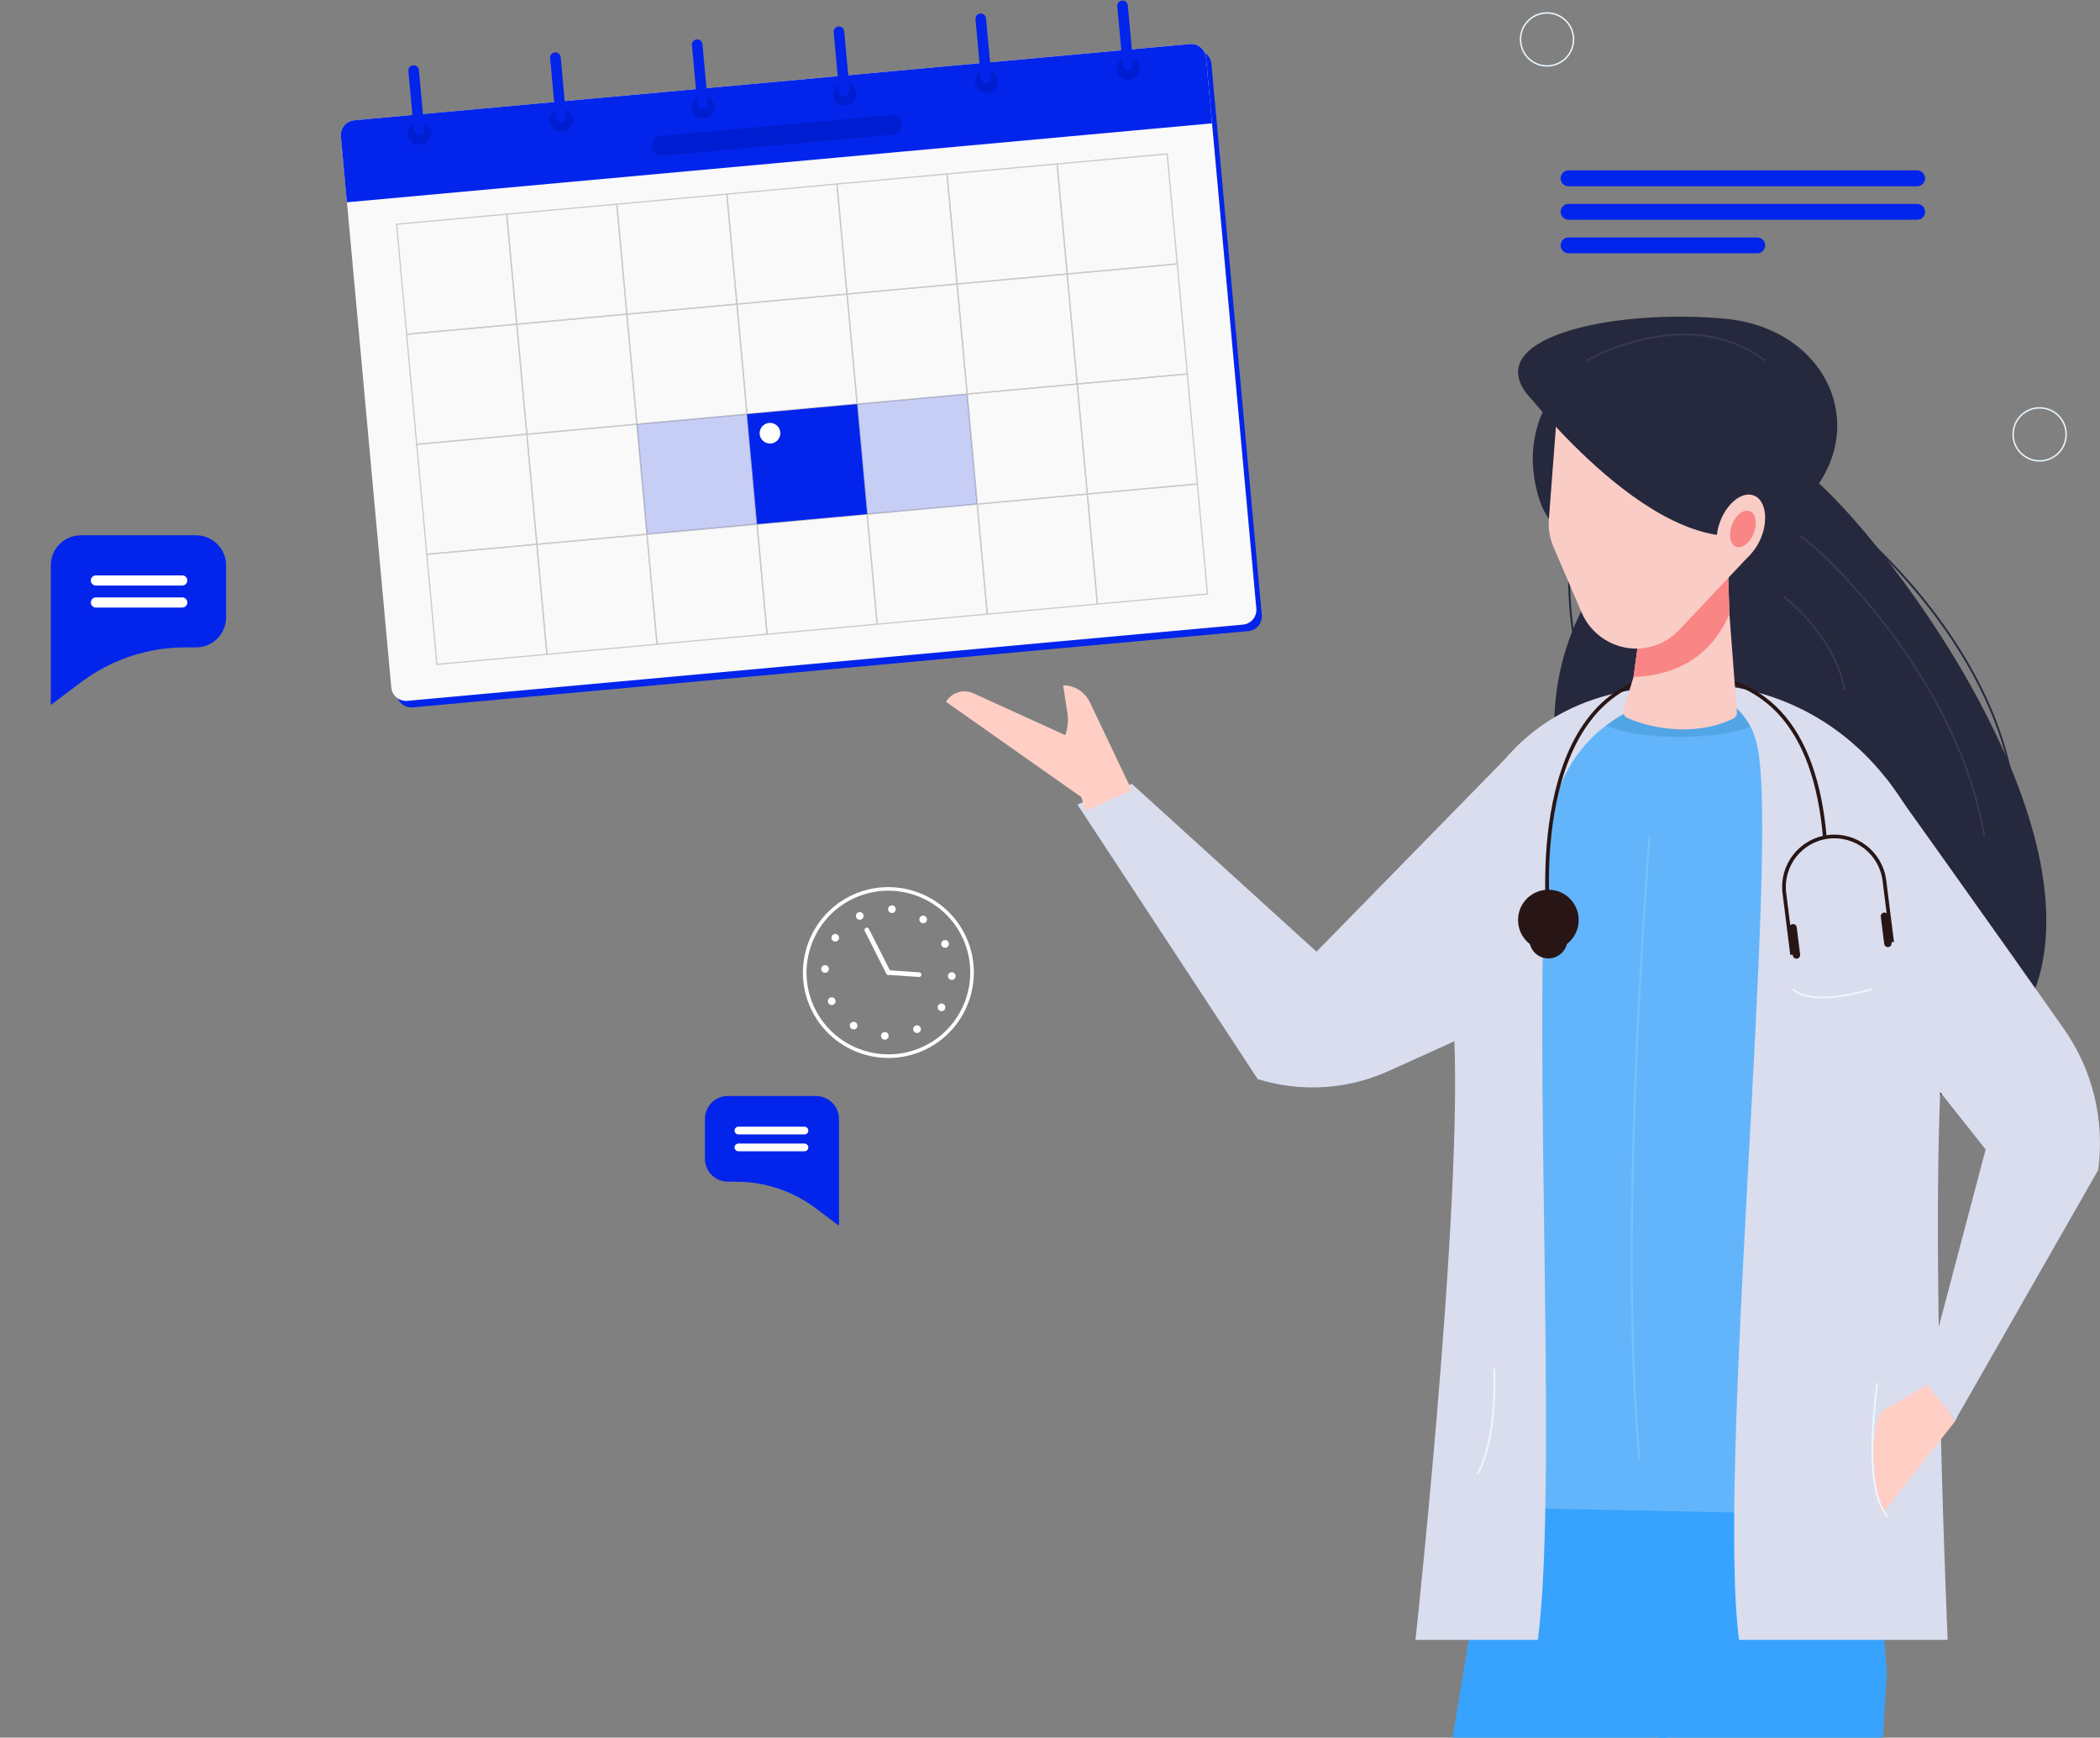 <svg width="904" height="748" viewBox="0 0 904 748" fill="none" xmlns="http://www.w3.org/2000/svg">
<rect x="0" y="0" width="904" height="748" fill="#808080" stroke="none"/>
<g clip-path="url(#clip0_269_23869)">
<path d="M805.996 642.676L812.239 719.78L788.335 1121.46H752.231L703.023 639.758L805.996 642.676Z" fill="#37A3FF"/>
<path d="M643.346 639.758L559.672 1141.55L589.248 1147.24L752.228 639.876L643.346 639.758Z" fill="#37A3FF"/>
<path d="M679.879 211.511C679.879 211.511 664.9 262.637 690.086 314" stroke="#26283D" stroke-width="0.8" stroke-miterlimit="10"/>
<path d="M723.934 444.886C707.199 427.378 667.035 385.481 669.124 309.326C671.213 233.147 749.594 191.013 771.954 199.886C794.315 208.735 914.805 357.273 871.65 435.539C828.496 513.829 740.668 462.419 723.934 444.91V444.886Z" fill="#26283D"/>
<path d="M632.233 371.125C607.688 393.758 646.736 440.281 654.593 491.218C662.427 542.154 654.759 649.174 654.759 649.174L791.106 651.997C791.106 651.997 762.455 522.628 808.363 419.523C854.295 316.417 751.75 303.843 734.754 296.916C675.316 283.393 656.753 348.468 632.209 371.101L632.233 371.125Z" fill="#63B5FB"/>
<path d="M757.642 308.709C757.642 313.407 742.142 317.202 723.01 317.202C703.877 317.202 688.377 313.407 688.377 308.709C688.377 304.012 703.877 300.216 723.01 300.216C742.142 300.216 757.642 304.012 757.642 308.709Z" fill="#51A5E5"/>
<path d="M737.677 296.301C737.677 296.301 678.358 297.25 668.246 350.464C657.279 405.338 671.617 633.305 662.003 705.925H609.33C609.33 705.925 633.661 482.252 624.213 427.544C614.766 372.836 637.625 286.408 737.654 296.301H737.677Z" fill="#DADDEE"/>
<path d="M710.118 294.641C710.118 294.641 750.781 290.204 756.667 322.042C765.759 369.206 739.031 633.305 748.62 705.925H838.418C838.418 705.925 828.971 487.495 838.418 432.811C847.866 378.103 810.1 284.748 710.095 294.641H710.118Z" fill="#DADDEE"/>
<path d="M463.821 346.36L541.418 464.507C559.957 470.295 579.991 469.062 597.699 461.067L642.989 440.592L655.546 318.911L566.722 409.656L487.226 337.416C481.552 339.835 470.633 343.181 463.797 346.36H463.821Z" fill="#DADDEE"/>
<path d="M407.255 302.114L465.459 343.11L467.382 349.064C474.218 345.885 481.576 342.54 487.226 340.12L486.894 339.551L469.138 302.256C467.026 297.82 462.563 294.997 457.649 294.997L459.477 306.811C459.976 310.062 459.667 313.359 458.575 316.467L419.029 298.437C414.732 296.491 409.653 298.057 407.231 302.09L407.255 302.114Z" fill="#FFCFC5"/>
<path d="M809.981 607.517C803.999 619.165 805.875 634.918 809.981 651.833L841.599 611.858C838.062 605.097 832.84 600.779 829.897 595.346L829.565 596.247L809.981 607.517Z" fill="#FFCFC5"/>
<path d="M828.542 594.16C831.486 599.592 838.061 605.12 841.598 611.858L842.69 609.604L903.22 503.652C906.116 482.228 900.846 460.521 888.408 442.822C860.469 403.013 811.902 335.019 811.902 335.019V440.735L854.772 494.802L828.518 594.136L828.542 594.16Z" fill="#DADDEE"/>
<path d="M679.593 396.038C679.593 403.25 673.754 409.087 666.538 409.087C659.322 409.087 653.482 403.25 653.482 396.038C653.482 388.826 659.322 382.99 666.538 382.99C673.754 382.99 679.593 388.826 679.593 396.038Z" fill="#281616"/>
<path d="M674.751 404.366C674.751 408.897 671.072 412.574 666.538 412.574C662.005 412.574 658.325 408.897 658.325 404.366C658.325 399.834 662.005 396.157 666.538 396.157C671.072 396.157 674.751 399.834 674.751 404.366Z" fill="#281616"/>
<path d="M666.538 393.523C666.538 393.523 657.019 299.457 716.457 290.608C760.086 287.001 781.474 313.359 785.556 360.523" stroke="#281616" stroke-width="1.59" stroke-miterlimit="10"/>
<path d="M771.457 410.985L768.134 384.461C766.638 372.575 775.065 361.733 786.957 360.238C798.85 358.744 809.698 367.166 811.193 379.052L814.517 405.576" stroke="#281616" stroke-width="1.59" stroke-miterlimit="10"/>
<path d="M771.861 399.36L773.333 411.08" stroke="#281616" stroke-width="3.18" stroke-linecap="round" stroke-linejoin="round"/>
<path d="M811.217 394.425L812.688 406.121" stroke="#281616" stroke-width="3.18" stroke-linecap="round" stroke-linejoin="round"/>
<path d="M746.128 309.35C732.337 316.064 714.439 315.044 700.505 309.065C699.152 308.496 698.487 306.954 698.915 305.554L703.187 291.391L710.095 241.071H743.754L744.467 264.274L747.695 306.503C747.79 307.665 747.173 308.828 746.104 309.326L746.128 309.35Z" fill="#F9CCC5"/>
<path d="M744.489 264.298C734.876 286.693 715.696 291.011 703.187 291.414L710.094 241.095H743.754L744.466 264.298H744.489Z" fill="#F98585"/>
<path d="M673.874 161.785C673.066 162.757 657.542 179.104 660.106 202.709C662.669 226.339 674.918 235.259 682.656 223.776C690.395 212.294 690.276 141.88 673.874 161.785Z" fill="#26283D"/>
<path d="M753.536 186.766V238.628L722.891 271.154C718.049 276.278 711.331 279.196 704.328 279.196C701.978 279.196 699.676 278.888 697.492 278.247C690.181 276.207 683.986 270.94 680.876 263.728L668.723 235.425C667.108 231.605 666.42 227.501 666.752 223.42L670.028 180.598L688.662 173.054H727.567L753.488 186.743L753.536 186.766Z" fill="#F9CCC5"/>
<path d="M710.118 360.072C710.118 360.072 696.28 526.877 705.727 628.109" stroke="#78C2F9" stroke-width="0.8" stroke-miterlimit="10"/>
<path d="M808.014 595.322C808.275 597.125 800.964 640.731 812.761 652.996" stroke="#E9F7FF" stroke-width="0.8" stroke-miterlimit="10"/>
<path d="M643.25 589.225C643.25 589.225 644.816 619.094 636.01 634.491" stroke="#E9F7FF" stroke-width="0.8" stroke-miterlimit="10"/>
<path d="M771.861 425.741C771.861 425.741 777.511 433.926 805.996 425.741" stroke="#E9F7FF" stroke-width="0.8" stroke-miterlimit="10"/>
<path d="M659.178 171.725C662.525 175.308 725.239 254.096 767.372 223.919C809.53 193.741 791.276 141.548 742.211 137.159C693.146 132.746 634.895 145.818 659.178 171.749V171.725Z" fill="#26283D"/>
<path d="M758.237 231.107C755.151 239.055 748.694 243.965 743.805 242.067C738.938 240.17 737.49 232.198 740.576 224.251C743.662 216.303 750.119 211.392 755.009 213.29C759.875 215.188 761.323 223.159 758.237 231.107Z" fill="#F9CCC5"/>
<path d="M754.961 229.494C753.323 233.717 749.882 236.326 747.294 235.33C744.707 234.334 743.947 230.087 745.585 225.864C747.223 221.641 750.665 219.031 753.252 220.028C755.84 221.024 756.599 225.271 754.961 229.494Z" fill="#F98585"/>
<path d="M682.773 155.308C682.773 155.308 726.592 129.852 759.872 155.308" stroke="#363951" stroke-width="0.8" stroke-miterlimit="10"/>
<path d="M774.969 230.775C780.571 233.266 842.857 290.085 854.18 360.072" stroke="#363951" stroke-width="0.8" stroke-miterlimit="10"/>
<path d="M767.966 256.848C767.966 256.848 789.899 273.574 794.124 297.085" stroke="#363951" stroke-width="0.8" stroke-miterlimit="10"/>
<path d="M788.927 219.814C789.829 219.577 855.272 269.374 866.595 338.199" stroke="#26283D" stroke-width="0.8" stroke-miterlimit="10"/>
<path d="M514.548 21.745L154.86 54.588C151.348 54.909 148.761 58.014 149.082 61.524L170.764 298.728C171.085 302.238 174.192 304.824 177.704 304.503L537.392 271.66C540.904 271.339 543.491 268.234 543.17 264.724L521.488 27.52C521.167 24.01 518.06 21.425 514.548 21.745Z" fill="#0324EB"/>
<path d="M519.155 24.73L540.827 261.949C541.136 265.46 538.549 268.568 535.059 268.876L175.369 301.687C171.856 302.019 168.746 299.41 168.437 295.922L146.765 58.703C146.457 55.192 149.02 52.084 152.534 51.776L512.224 18.965C515.737 18.633 518.847 21.242 519.155 24.73Z" fill="#F9F9F9"/>
<path d="M519.157 24.73L521.744 53.104L149.33 87.077L146.743 58.703C146.434 55.192 148.998 52.084 152.511 51.776L512.202 18.965C515.715 18.633 518.824 21.242 519.133 24.73H519.157Z" fill="#0324EB"/>
<path d="M218.129 92.188L170.733 96.515L175.063 143.885L222.459 139.558L218.129 92.188Z" stroke="#CACACA" stroke-width="0.53" stroke-miterlimit="10"/>
<path d="M265.536 87.871L218.141 92.199L222.471 139.569L269.866 135.241L265.536 87.871Z" stroke="#CACACA" stroke-width="0.53" stroke-miterlimit="10"/>
<path d="M312.92 83.557L265.524 87.885L269.854 135.255L317.25 130.927L312.92 83.557Z" stroke="#CACACA" stroke-width="0.53" stroke-miterlimit="10"/>
<path d="M360.276 79.219L312.88 83.547L317.21 130.917L364.606 126.589L360.276 79.219Z" stroke="#CACACA" stroke-width="0.53" stroke-miterlimit="10"/>
<path d="M407.684 74.88L360.288 79.207L364.618 126.577L412.014 122.25L407.684 74.88Z" stroke="#CACACA" stroke-width="0.53" stroke-miterlimit="10"/>
<path d="M455.069 70.566L407.673 74.893L412.003 122.263L459.399 117.935L455.069 70.566Z" stroke="#CACACA" stroke-width="0.53" stroke-miterlimit="10"/>
<path d="M502.451 66.251L455.056 70.579L459.386 117.949L506.781 113.621L502.451 66.251Z" stroke="#CACACA" stroke-width="0.53" stroke-miterlimit="10"/>
<path d="M222.449 139.569L175.053 143.897L179.383 191.267L226.779 186.939L222.449 139.569Z" stroke="#CACACA" stroke-width="0.53" stroke-miterlimit="10"/>
<path d="M269.853 135.229L222.457 139.557L226.787 186.927L274.183 182.599L269.853 135.229Z" stroke="#CACACA" stroke-width="0.53" stroke-miterlimit="10"/>
<path d="M317.238 130.915L269.842 135.243L274.172 182.613L321.568 178.285L317.238 130.915Z" stroke="#CACACA" stroke-width="0.53" stroke-miterlimit="10"/>
<path d="M364.646 126.575L317.25 130.903L321.58 178.273L368.976 173.945L364.646 126.575Z" stroke="#CACACA" stroke-width="0.53" stroke-miterlimit="10"/>
<path d="M412.027 122.261L364.631 126.589L368.961 173.958L416.357 169.631L412.027 122.261Z" stroke="#CACACA" stroke-width="0.53" stroke-miterlimit="10"/>
<path d="M459.384 117.923L411.988 122.251L416.318 169.621L463.714 165.293L459.384 117.923Z" stroke="#CACACA" stroke-width="0.53" stroke-miterlimit="10"/>
<path d="M506.791 113.607L459.396 117.934L463.726 165.304L511.121 160.977L506.791 113.607Z" stroke="#CACACA" stroke-width="0.53" stroke-miterlimit="10"/>
<path d="M226.789 186.924L179.394 191.252L183.724 238.622L231.119 234.294L226.789 186.924Z" stroke="#CACACA" stroke-width="0.53" stroke-miterlimit="10"/>
<path d="M274.173 182.61L226.777 186.938L231.107 234.308L278.503 229.98L274.173 182.61Z" stroke="#CACACA" stroke-width="0.53" stroke-miterlimit="10"/>
<path d="M321.554 178.272L274.158 182.6L278.488 229.97L325.884 225.642L321.554 178.272Z" stroke="#CACACA" stroke-width="0.53" stroke-miterlimit="10"/>
<path d="M368.959 173.932L321.563 178.26L325.894 225.63L373.289 221.302L368.959 173.932Z" stroke="#CACACA" stroke-width="0.53" stroke-miterlimit="10"/>
<path d="M416.344 169.618L368.948 173.946L373.278 221.316L420.674 216.988L416.344 169.618Z" stroke="#CACACA" stroke-width="0.53" stroke-miterlimit="10"/>
<path d="M463.751 165.302L416.355 169.63L420.686 217L468.081 212.672L463.751 165.302Z" stroke="#CACACA" stroke-width="0.53" stroke-miterlimit="10"/>
<path d="M511.111 160.964L463.715 165.292L468.045 212.662L515.441 208.334L511.111 160.964Z" stroke="#CACACA" stroke-width="0.53" stroke-miterlimit="10"/>
<path d="M231.129 234.282L183.733 238.61L188.063 285.98L235.459 281.652L231.129 234.282Z" stroke="#CACACA" stroke-width="0.53" stroke-miterlimit="10"/>
<path d="M278.488 229.968L231.092 234.295L235.422 281.665L282.818 277.338L278.488 229.968Z" stroke="#CACACA" stroke-width="0.53" stroke-miterlimit="10"/>
<path d="M325.896 225.628L278.5 229.955L282.83 277.325L330.226 272.998L325.896 225.628Z" stroke="#CACACA" stroke-width="0.53" stroke-miterlimit="10"/>
<path d="M373.28 221.314L325.884 225.641L330.214 273.011L377.61 268.684L373.28 221.314Z" stroke="#CACACA" stroke-width="0.53" stroke-miterlimit="10"/>
<path d="M420.66 216.976L373.265 221.304L377.595 268.674L424.99 264.346L420.66 216.976Z" stroke="#CACACA" stroke-width="0.53" stroke-miterlimit="10"/>
<path d="M468.069 212.66L420.673 216.987L425.003 264.357L472.399 260.03L468.069 212.66Z" stroke="#CACACA" stroke-width="0.53" stroke-miterlimit="10"/>
<path d="M515.451 208.322L468.056 212.649L472.386 260.019L519.781 255.692L515.451 208.322Z" stroke="#CACACA" stroke-width="0.53" stroke-miterlimit="10"/>
<path d="M384.448 57.968L285.273 67.006C282.924 67.22 280.858 65.488 280.645 63.163C280.431 60.814 282.164 58.75 284.49 58.537L383.664 49.498C386.014 49.284 388.08 51.016 388.293 53.341C388.507 55.69 386.774 57.754 384.448 57.968Z" fill="#001ED1"/>
<path d="M185.48 56.9C185.741 59.628 183.723 62.048 180.993 62.285C178.264 62.546 175.842 60.53 175.605 57.801C175.368 55.073 177.362 52.653 180.091 52.416C182.821 52.155 185.242 54.172 185.48 56.9Z" fill="#001ED1"/>
<path d="M246.507 51.325C246.768 54.053 244.751 56.473 242.021 56.71C239.291 56.971 236.87 54.955 236.632 52.226C236.395 49.498 238.389 47.078 241.119 46.841C243.849 46.58 246.27 48.596 246.507 51.325Z" fill="#001ED1"/>
<path d="M307.536 45.75C307.798 48.478 305.78 50.898 303.05 51.135C300.32 51.372 297.899 49.38 297.662 46.651C297.424 43.923 299.418 41.503 302.148 41.266C304.878 41.005 307.299 43.021 307.536 45.75Z" fill="#001ED1"/>
<path d="M368.565 40.174C368.826 42.903 366.808 45.323 364.078 45.56C361.349 45.821 358.927 43.804 358.69 41.076C358.453 38.348 360.447 35.928 363.176 35.691C365.906 35.453 368.327 37.446 368.565 40.174Z" fill="#001ED1"/>
<path d="M429.593 34.623C429.83 37.351 427.837 39.771 425.107 40.008C422.377 40.269 419.956 38.253 419.718 35.524C419.481 32.796 421.475 30.376 424.205 30.139C426.934 29.878 429.356 31.895 429.593 34.623Z" fill="#001ED1"/>
<path d="M490.621 29.048C490.859 31.776 488.865 34.196 486.135 34.433C483.405 34.694 480.984 32.678 480.747 29.949C480.509 27.221 482.503 24.801 485.233 24.564C487.963 24.303 490.384 26.32 490.621 29.048Z" fill="#001ED1"/>
<path d="M180.591 58.039C179.333 58.157 178.241 57.232 178.123 55.974L175.796 30.566C175.678 29.308 176.603 28.217 177.862 28.099C179.12 27.98 180.212 28.905 180.33 30.163L182.656 55.571C182.775 56.829 181.849 57.92 180.591 58.039Z" fill="#0324EB"/>
<path d="M241.62 52.487C240.362 52.606 239.27 51.681 239.151 50.423L236.825 25.014C236.706 23.757 237.632 22.666 238.89 22.547C240.148 22.428 241.24 23.354 241.359 24.611L243.685 50.02C243.803 51.277 242.878 52.368 241.62 52.487Z" fill="#0324EB"/>
<path d="M302.648 46.912C301.39 47.031 300.298 46.105 300.179 44.848L297.853 19.439C297.734 18.182 298.66 17.091 299.918 16.972C301.176 16.853 302.268 17.779 302.387 19.036L304.713 44.445C304.832 45.702 303.906 46.794 302.648 46.912Z" fill="#0324EB"/>
<path d="M363.676 41.337C362.418 41.455 361.326 40.53 361.208 39.273L358.881 13.864C358.763 12.606 359.688 11.515 360.946 11.396C362.205 11.278 363.296 12.203 363.415 13.46L365.741 38.869C365.86 40.127 364.934 41.218 363.676 41.337Z" fill="#0324EB"/>
<path d="M424.727 35.761C423.469 35.88 422.377 34.955 422.258 33.697L419.932 8.289C419.813 7.031 420.739 5.94 421.997 5.821C423.255 5.703 424.347 6.628 424.466 7.885L426.792 33.294C426.911 34.551 425.985 35.643 424.727 35.761Z" fill="#0324EB"/>
<path d="M485.757 30.21C484.499 30.329 483.407 29.403 483.289 28.146L480.962 2.737C480.844 1.48 481.769 0.389 483.028 0.27C484.286 0.151 485.378 1.077 485.496 2.334L487.822 27.743C487.941 29 487.015 30.091 485.757 30.21Z" fill="#0324EB"/>
<path d="M321.555 178.272L274.159 182.6L278.489 229.97L325.885 225.642L321.555 178.272Z" fill="#0324EB" fill-opacity="0.2"/>
<path d="M368.96 173.932L321.564 178.26L325.894 225.63L373.29 221.302L368.96 173.932Z" fill="#0324EB"/>
<path d="M416.345 169.618L368.949 173.946L373.279 221.316L420.675 216.988L416.345 169.618Z" fill="#0324EB" fill-opacity="0.2"/>
<path d="M335.905 186.079C336.118 188.522 334.314 190.705 331.869 190.918C329.424 191.132 327.241 189.329 327.027 186.885C326.813 184.442 328.617 182.259 331.062 182.045C333.507 181.832 335.691 183.635 335.905 186.079Z" fill="white"/>
<path d="M665.968 28.383C672.274 28.383 677.386 23.274 677.386 16.972C677.386 10.669 672.274 5.56 665.968 5.56C659.663 5.56 654.551 10.669 654.551 16.972C654.551 23.274 659.663 28.383 665.968 28.383Z" stroke="#E9F7FF" stroke-width="0.62" stroke-miterlimit="10"/>
<path d="M889.431 186.98C889.431 193.291 884.327 198.391 878.013 198.391C871.699 198.391 866.596 193.291 866.596 186.98C866.596 180.669 871.699 175.569 878.013 175.569C884.327 175.569 889.431 180.669 889.431 186.98Z" stroke="#E9F7FF" stroke-width="0.62" stroke-miterlimit="10"/>
<path d="M825.292 80.173H675.225C673.349 80.173 671.807 78.655 671.807 76.757C671.807 74.883 673.326 73.341 675.225 73.341H825.292C827.167 73.341 828.71 74.859 828.71 76.757C828.71 78.631 827.191 80.173 825.292 80.173Z" fill="#0324EB"/>
<path d="M825.292 94.598H675.225C673.349 94.598 671.807 93.079 671.807 91.181C671.807 89.307 673.326 87.765 675.225 87.765H825.292C827.167 87.765 828.71 89.284 828.71 91.181C828.71 93.056 827.191 94.598 825.292 94.598Z" fill="#0324EB"/>
<path d="M756.454 109.046H675.225C673.349 109.046 671.807 107.528 671.807 105.63C671.807 103.755 673.326 102.213 675.225 102.213H756.454C758.329 102.213 759.872 103.732 759.872 105.63C759.872 107.504 758.353 109.046 756.454 109.046Z" fill="#0324EB"/>
<path d="M313.358 471.795H351.267C356.726 471.795 361.165 476.231 361.165 481.688V527.642L351.124 520.098C341.273 512.696 329.286 508.686 316.966 508.686H313.358C307.899 508.686 303.46 504.25 303.46 498.793V481.664C303.46 476.208 307.899 471.771 313.358 471.771V471.795Z" fill="#0324EB"/>
<path d="M346.306 488.331H317.869C316.943 488.331 316.207 487.572 316.207 486.67C316.207 485.745 316.967 485.009 317.869 485.009H346.306C347.232 485.009 347.967 485.768 347.967 486.67C347.967 487.595 347.208 488.331 346.306 488.331Z" fill="white"/>
<path d="M346.306 495.59H317.869C316.943 495.59 316.207 494.831 316.207 493.93C316.207 493.005 316.967 492.269 317.869 492.269H346.306C347.232 492.269 347.967 493.028 347.967 493.93C347.967 494.855 347.208 495.59 346.306 495.59Z" fill="white"/>
<path d="M84.395 230.421H34.808C27.663 230.421 21.871 236.21 21.871 243.351V303.468L34.998 293.599C47.863 283.919 63.554 278.676 79.671 278.676H84.395C91.54 278.676 97.332 272.888 97.332 265.747V243.351C97.332 236.21 91.54 230.421 84.395 230.421Z" fill="#0324EB"/>
<path d="M41.286 252.058H78.459C79.669 252.058 80.643 251.085 80.643 249.875C80.643 248.665 79.669 247.692 78.459 247.692H41.286C40.076 247.692 39.102 248.665 39.102 249.875C39.102 251.085 40.076 252.058 41.286 252.058Z" fill="white"/>
<path d="M41.286 261.523H78.459C79.669 261.523 80.643 260.551 80.643 259.341C80.643 258.131 79.669 257.158 78.459 257.158H41.286C40.076 257.158 39.102 258.131 39.102 259.341C39.102 260.551 40.076 261.523 41.286 261.523Z" fill="white"/>
<path d="M399.016 451.482C380.905 460.616 358.734 453.333 349.571 435.231C340.433 417.129 347.72 394.971 365.831 385.813C383.943 376.68 406.113 383.963 415.276 402.065C424.415 420.166 417.128 442.325 399.016 451.482ZM366.543 387.189C349.192 395.944 342.213 417.177 350.972 434.519C359.731 451.862 380.976 458.837 398.328 450.082C415.68 441.328 422.658 420.095 413.899 402.753C405.14 385.41 383.895 378.435 366.543 387.189Z" fill="white"/>
<path d="M371.575 393.524C371.978 394.33 371.67 395.327 370.839 395.754C370.032 396.157 369.035 395.849 368.608 395.018C368.204 394.212 368.513 393.215 369.344 392.788C370.151 392.385 371.148 392.693 371.575 393.524Z" fill="white"/>
<path d="M360.466 402.302C361.226 402.8 361.439 403.82 360.941 404.579C360.442 405.338 359.422 405.552 358.662 405.054C357.902 404.555 357.689 403.535 358.187 402.776C358.686 402.017 359.706 401.803 360.466 402.302Z" fill="white"/>
<path d="M355.244 415.469C356.146 415.516 356.858 416.299 356.81 417.201C356.763 418.102 355.98 418.814 355.078 418.767C354.176 418.719 353.464 417.936 353.511 417.035C353.559 416.133 354.342 415.421 355.244 415.469Z" fill="white"/>
<path d="M357.285 429.49C358.092 429.087 359.089 429.395 359.516 430.225C359.92 431.032 359.611 432.028 358.78 432.455C357.973 432.859 356.976 432.55 356.549 431.72C356.146 430.913 356.454 429.917 357.285 429.49Z" fill="white"/>
<path d="M366.092 440.592C366.59 439.833 367.611 439.62 368.37 440.118C369.13 440.616 369.344 441.636 368.845 442.396C368.347 443.155 367.326 443.368 366.566 442.87C365.807 442.372 365.593 441.352 366.092 440.592Z" fill="white"/>
<path d="M379.242 445.812C379.29 444.911 380.073 444.199 380.975 444.246C381.877 444.294 382.589 445.077 382.542 445.978C382.495 446.88 381.711 447.592 380.809 447.544C379.907 447.497 379.195 446.714 379.242 445.812Z" fill="white"/>
<path d="M393.272 443.772C392.868 442.965 393.177 441.969 394.008 441.542C394.815 441.139 395.812 441.447 396.239 442.277C396.642 443.084 396.334 444.08 395.503 444.507C394.696 444.911 393.699 444.602 393.272 443.772Z" fill="white"/>
<path d="M404.405 434.994C403.646 434.496 403.432 433.475 403.93 432.716C404.429 431.957 405.45 431.744 406.209 432.242C406.969 432.74 407.182 433.76 406.684 434.519C406.185 435.278 405.165 435.492 404.405 434.994Z" fill="white"/>
<path d="M409.626 421.827C408.724 421.78 408.012 420.997 408.06 420.095C408.107 419.194 408.891 418.482 409.793 418.529C410.695 418.577 411.407 419.36 411.359 420.261C411.312 421.163 410.528 421.875 409.626 421.827Z" fill="white"/>
<path d="M407.561 407.806C406.754 408.209 405.757 407.901 405.329 407.07C404.926 406.264 405.234 405.267 406.065 404.84C406.872 404.437 407.869 404.745 408.297 405.576C408.7 406.382 408.392 407.379 407.561 407.806Z" fill="white"/>
<path d="M398.779 396.703C398.28 397.462 397.259 397.676 396.5 397.177C395.74 396.679 395.527 395.659 396.025 394.9C396.524 394.141 397.544 393.927 398.304 394.425C399.064 394.924 399.277 395.944 398.779 396.703Z" fill="white"/>
<path d="M385.602 391.46C385.555 392.361 384.772 393.073 383.87 393.026C382.968 392.978 382.256 392.195 382.303 391.294C382.35 390.392 383.134 389.68 384.036 389.728C384.938 389.775 385.65 390.558 385.602 391.46Z" fill="white"/>
<path d="M382.875 419.549C382.377 419.81 381.783 419.597 381.522 419.098L372.241 400.76C371.98 400.261 372.193 399.668 372.692 399.407C373.19 399.146 373.784 399.36 374.045 399.858L383.326 418.197C383.587 418.695 383.374 419.288 382.875 419.549Z" fill="white"/>
<path d="M396.098 420.451C395.932 420.522 395.766 420.57 395.576 420.546L382.354 419.644C381.808 419.597 381.381 419.122 381.428 418.577C381.476 418.031 381.951 417.604 382.497 417.652L395.718 418.553C396.264 418.601 396.691 419.075 396.644 419.621C396.62 419.977 396.407 420.285 396.098 420.451Z" fill="white"/>
</g>
<defs>
<clipPath id="clip0_269_23869">
<rect width="904" height="748" fill="white"/>
</clipPath>
</defs>
</svg>
